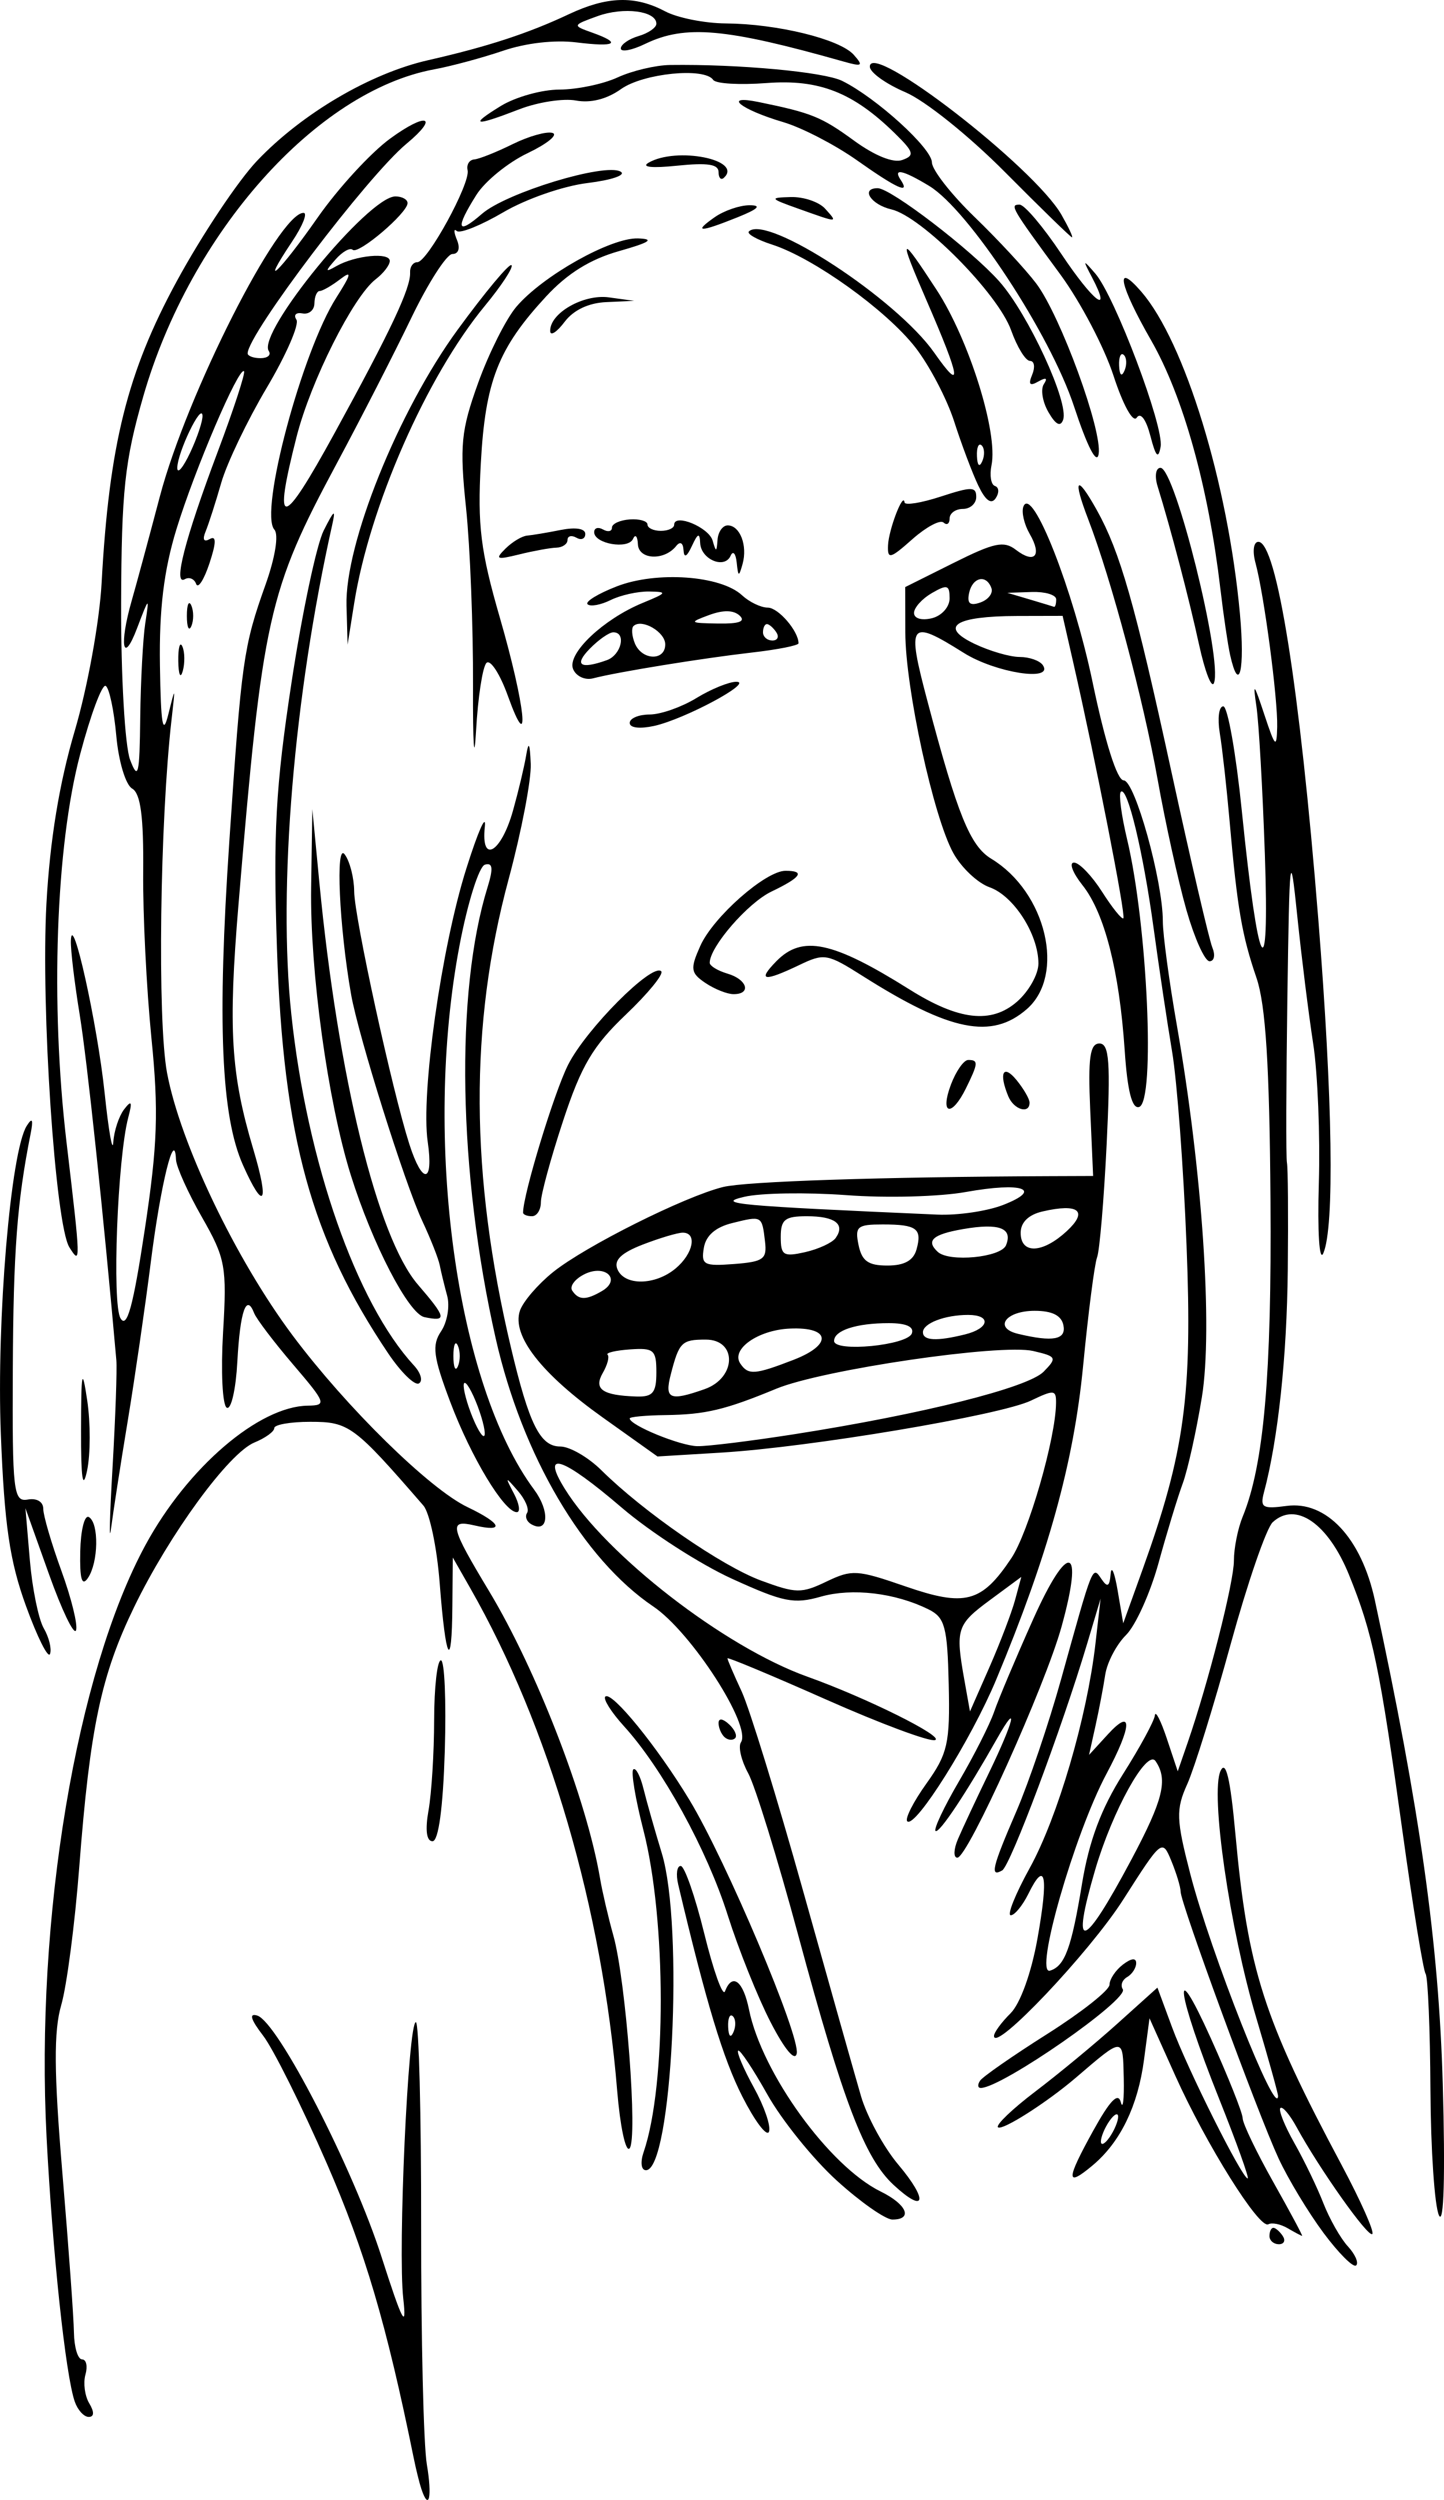 <?xml version="1.0" encoding="UTF-8"?>
<svg version="1.1" viewBox="0 0 485.18 839.74" xmlns="http://www.w3.org/2000/svg">
<path d="m141.57 836.02c-0.64-1.89-1.79-6.56-2.56-10.35-9.16-45.05-16.4-69.58-29.23-99.03-8.35-19.14-17.96-38.43-21.37-42.86-4.2-5.46-4.83-7.64-1.97-6.75 6.89 2.12 32.16 51.16 41.72 80.95 7.03 21.92 8.55 24.85 7.34 14.16-1.86-16.35 1.63-92.89 4.23-92.89 1.02 0 1.81 30.77 1.77 68.37-0.04 37.61 0.81 73.66 1.91 80.12 1.85 10.99 0.74 16-1.84 8.28zm-116.47-29.37c-3.08-8.98-7.44-49.94-9.45-88.72-3.81-73.54 9.99-156.16 33.25-199 14.12-26.01 38.05-46.53 54.53-46.77 6.41-0.09 6.14-0.85-4.95-13.83-6.46-7.56-12.35-15.33-13.1-17.27-2.6-6.75-4.72-0.6-5.63 16.3-0.5 9.35-2.1 16.32-3.56 15.49s-2.01-12.23-1.24-25.32c1.31-22.15 0.81-24.84-7.11-38.7-4.68-8.19-8.6-16.89-8.71-19.34-0.45-10.75-5.16 8.34-8.43 34.23-1.92 15.2-5.44 39.44-7.83 53.87-2.39 14.44-4.89 30.6-5.57 35.91-0.68 5.32-0.45-4 0.52-20.72 0.97-16.71 1.54-32.87 1.27-35.91-4.29-48.68-9.81-100.7-12.31-116.02-1.74-10.64-3.08-21.83-2.97-24.86 0.36-10.62 8.89 27.81 11.34 51.1 1.36 12.92 2.67 20.37 2.92 16.58 0.24-3.8 1.89-8.77 3.64-11.05 2.5-3.24 2.81-2.63 1.38 2.76-3.62 13.75-5.5 62.65-2.59 67.45 2.17 3.59 4.25-4.02 8.14-29.79 4.31-28.5 4.7-39.87 2.23-64.45-1.64-16.41-2.89-41.45-2.76-55.65 0.17-18.6-0.86-26.43-3.71-28.06-2.19-1.25-4.56-9.15-5.33-17.75-0.77-8.53-2.37-16.06-3.56-16.74s-5.05 9.64-8.57 22.94c-8.21 30.97-10.07 83.85-4.59 130.34 4.81 40.75 4.83 41.44 0.97 35.32-4.74-7.53-9.63-80.66-7.72-115.44 1.17-21.28 4.31-40.43 9.5-58.01 4.3-14.54 8.33-36.71 9.04-49.72 2.53-46.36 8.62-70.8 25.28-101.41 8.44-15.51 20.58-33.7 26.98-40.43 15.11-15.88 38.04-29.35 57.46-33.76 19.84-4.51 33.63-9.01 47.23-15.423 12.88-6.072 22.26-6.354 32.43-0.973 4.11 2.171 13.25 3.996 20.32 4.046 17.38 0.13 38.36 5.28 43.03 10.55 3.34 3.77 2.88 4.05-3.64 2.2-39.44-11.16-53.01-12.37-66.43-5.89-4.51 2.18-8.21 2.87-8.21 1.55 0-1.33 2.69-3.2 5.98-4.17 3.28-0.96 5.97-2.83 5.97-4.14 0-4.314-10.98-5.731-19.76-2.551-8.48 3.071-8.51 3.151-1.89 5.511 10.2 3.62 8.07 4.97-5.25 3.31-7.27-0.9-16.93 0.2-24.63 2.82-6.96 2.36-17.36 5.17-23.11 6.23-39.6 7.3-81.95 54.89-97.76 109.86-6.25 21.73-7.32 31.73-7.44 69.57-0.08 24.34 1.28 47.93 3.01 52.49 2.72 7.13 3.19 5.16 3.41-14.16 0.15-12.34 0.91-26.64 1.7-31.77 1.39-9.01 1.3-8.95-2.76 1.73-4.78 12.61-6.1 5.71-1.78-9.35 1.58-5.49 5.81-21.17 9.42-34.85 9.06-34.39 39.93-95.31 48.29-95.31 1.43 0-0.3 4.36-3.86 9.67-11.35 17-4.29 10.35 8.61-8.1 6.83-9.77 17.76-21.68 24.29-26.47 12.28-9 16.77-7.64 5.55 1.69-13.08 10.86-53.34 63.97-53.37 70.41 0 0.88 1.95 1.61 4.34 1.61s3.63-1.07 2.76-2.39c-4.07-6.08 33.49-51.94 42.54-51.94 2.25 0 4.09 1.01 4.09 2.25 0 3.32-16.56 17.41-18.44 15.68-0.88-0.82-3.47 0.64-5.76 3.25-3.61 4.11-3.56 4.41 0.32 2.21 6.37-3.6 17.91-4.71 17.91-1.72 0 1.38-2.12 4.15-4.72 6.14-7.56 5.81-21.83 34.2-26.61 52.96-8.02 31.5-5.04 31.24 12.68-1.09 19.08-34.81 25.74-48.97 25.47-54.13-0.1-1.9 0.99-3.45 2.42-3.45 3.4 0 17.9-26.5 16.91-30.9-0.43-1.86 0.57-3.49 2.22-3.62 1.64-0.13 7.44-2.44 12.89-5.13 5.44-2.69 11.49-4.38 13.43-3.77s-1.84 3.67-8.41 6.81c-6.57 3.13-14.3 9.43-17.17 13.98-7.2 11.42-6.54 13.69 1.85 6.39 8.17-7.1 41.33-17.2 46.59-14.19 1.98 1.13-2.92 2.83-11.09 3.83-8.23 1.01-20.63 5.32-28.34 9.84-7.54 4.42-14.57 7.24-15.62 6.27-1.05-0.98-1.03 0.36 0.06 2.98 1.16 2.81 0.55 4.75-1.51 4.75-1.91 0-8.11 9.63-13.79 21.41-5.67 11.77-16.97 33.84-25.12 49.03-23.03 42.96-24.89 51.31-32.98 148.13-3.49 41.75-2.57 56.85 4.98 82.15 5.47 18.32 3.61 21.2-3.46 5.34-7.36-16.51-8.69-47.88-4.59-108.81 4.08-60.74 4.73-65.34 12.15-86.15 3.26-9.14 4.5-16.84 2.98-18.52-5.16-5.76 9.29-59.85 20.81-77.91 5.06-7.95 5.35-9.3 1.32-6.21-2.84 2.18-5.94 3.97-6.89 3.97-0.94 0-1.74 1.86-1.78 4.14-0.03 2.28-1.83 3.8-4.01 3.39-2.17-0.42-3.09 0.52-2.04 2.09 1.05 1.58-3.44 11.86-9.96 22.86-6.53 11-13.41 25.37-15.29 31.92s-4.24 13.9-5.25 16.34c-1.15 2.76-0.63 3.73 1.38 2.58 2.25-1.29 2.22 1.16-0.11 8.19-1.83 5.52-3.84 8.62-4.46 6.89-0.62-1.72-2.33-2.44-3.81-1.59-4.04 2.31 0.05-13.54 11.06-42.82 5.4-14.36 9.37-26.53 8.83-27.04-1.75-1.61-16.6 33.12-22.73 53.15-4.21 13.79-5.8 26.85-5.52 45.58 0.3 20.04 0.97 23.96 2.8 16.59 2.39-9.62 2.4-9.61 1.14 1.38-3.96 34.42-4.83 101.42-1.55 118.97 4.44 23.69 23.04 62.57 42.19 88.2 18.07 24.17 46 51.59 58.78 57.68 11.51 5.5 12.66 8.54 2.31 6.14-8.72-2.03-8.21 0.26 4.92 22.07 16.03 26.63 32.79 69.99 37.28 96.45 0.77 4.56 2.79 13.21 4.48 19.23 4.24 15.1 8.3 68.64 5.42 71.53-1.29 1.3-3.15-7.4-4.13-19.34-5.03-61.32-22.91-122.49-49.35-168.83l-5.89-10.33-0.14 16.35c-0.18 22.31-2.23 18.6-4.26-7.68-0.91-11.95-3.38-23.7-5.48-26.12-23.34-26.91-24.98-28.13-38.02-28.13-6.64 0-12.08 0.95-12.08 2.11s-2.99 3.33-6.65 4.83c-8.64 3.54-28.5 30.69-40.41 55.22-11.13 22.93-14.85 40.53-18.46 87.3-1.47 19.15-4.2 40.05-6.06 46.45-2.55 8.77-2.46 22.59 0.38 56.34 2.07 24.6 3.82 48.76 3.89 53.7 0.08 4.93 1.3 8.98 2.73 8.98 1.42 0 1.93 2.3 1.13 5.13-0.79 2.82-0.21 7.17 1.3 9.67 1.72 2.85 1.65 4.53-0.19 4.53-1.62 0-3.74-2.34-4.72-5.2zm42.94-667.09c-0.34-4.36-8.44 12.48-8.47 17.58-0.01 2.28 1.95-0.04 4.35-5.15s4.25-10.71 4.12-12.43zm376.65 610.46c-5.11-6.87-11.9-18.12-15.09-25-6.93-14.96-32.92-85.73-32.92-89.63 0-1.51-1.4-6.13-3.1-10.28-3.07-7.47-3.22-7.35-16.16 12.94-11.35 17.81-43.44 51.65-43.44 45.82 0-1.15 2.5-4.57 5.56-7.6 3.27-3.25 6.99-13.57 9.05-25.12 3.77-21.15 2.67-26.65-3.03-15.07-1.97 3.99-4.65 7.26-5.95 7.26-1.31 0 1.56-7.15 6.38-15.88 9.4-17.05 19.25-50.64 22.07-75.28l1.74-15.2-4.54 15.2c-8.52 28.51-25.77 74.53-28.53 76.1-4.2 2.41-3.39-0.97 4.78-19.88 4.14-9.58 10.91-29.57 15.04-44.42 10.83-38.94 10.47-38.05 13.54-33.58 2.02 2.96 2.72 2.57 3.08-1.7 0.26-3.04 1.32-0.56 2.35 5.52l1.88 11.05 6.46-17.95c14.21-39.51 16.8-58.53 14.82-108.98-1.01-25.91-3.19-55.19-4.85-65.06-1.66-9.88-4.45-28.52-6.21-41.44-3.52-25.79-8.83-47.9-11.02-45.88-0.77 0.72 0.18 7.91 2.11 15.99 6.86 28.68 9.53 88.17 4.03 89.89-2.38 0.74-3.93-5.36-4.85-19.1-1.8-26.68-6.76-46.08-14.17-55.4-3.32-4.18-4.6-7.6-2.86-7.6 1.75 0 5.99 4.41 9.42 9.79s6.66 9.4 7.17 8.92c0.9-0.83-9.26-52.68-16.79-85.7l-3.62-15.88-15.26 0.04c-20.96 0.06-26.38 3.59-14.35 9.35 5.08 2.43 11.92 4.42 15.19 4.42 3.26 0 6.77 1.24 7.78 2.76 3.77 5.63-15.89 2.57-26.58-4.14-18.35-11.52-19.24-10.35-12.21 16.17 10.14 38.3 14.35 48.68 21.48 53 18.48 11.2 25.04 39.09 11.9 50.51-11.81 10.27-25.72 7.47-54.99-11.05-12.06-7.64-13.03-7.81-21.49-3.75-11.93 5.7-14.15 5.33-7.67-1.29 8.72-8.91 18.91-6.75 44.8 9.5 16.49 10.36 27.42 11.6 36.05 4.1 3.97-3.45 7.22-9.23 7.22-12.84 0-9.81-8.3-22.76-16.42-25.62-3.95-1.39-9.41-6.52-12.13-11.4-6.67-11.92-16.15-55.42-16.18-74.24l-0.03-15.19 16.21-8.09c13.73-6.86 16.93-7.53 20.96-4.44 6.36 4.88 8.89 1.98 4.65-5.34-1.88-3.26-2.82-7.4-2.09-9.22 2.9-7.22 16.77 28.03 23.24 59.09 4.19 20.13 8.24 32.92 10.42 32.92 3.77 0 13.17 33.76 13.17 47.33 0 4.39 2.11 20.08 4.7 34.88 8.59 49.09 12.15 102.04 8.42 124.97-1.86 11.4-4.76 24.45-6.44 29.01-1.69 4.56-5.34 16.56-8.11 26.66-2.78 10.11-7.69 21-10.91 24.21-3.23 3.2-6.39 9.22-7.02 13.39-0.63 4.16-2.11 11.92-3.29 17.23l-2.14 9.67 6.32-6.9c8.4-9.17 8.19-2.93-0.44 13.21-10.8 20.2-24.48 67.85-18.99 66.16 4.98-1.54 7.19-7.53 10.76-29.26 2.36-14.31 6.42-25.18 13.75-36.75 5.72-9.03 10.54-17.91 10.71-19.73 0.18-1.82 1.98 1.67 4.01 7.75l3.68 11.04 3.34-9.66c7.01-20.34 15.53-53.85 15.53-61.12 0-4.17 1.32-10.8 2.94-14.74 7.12-17.34 9.78-47.57 9.35-106.47-0.33-45.2-1.62-65.54-4.72-74.58-4.87-14.2-6.44-23.35-9.01-52.49-1-11.4-2.49-24.76-3.31-29.7s-0.29-8.98 1.18-8.98 4.28 15.85 6.24 35.23c5.51 54.47 9.35 61.67 7.73 14.5-0.76-22.03-2.04-44.41-2.84-49.73-1.24-8.26-0.85-7.85 2.66 2.77 3.67 11.07 4.14 11.52 4.32 4.14 0.23-9.43-4.4-44.42-7.29-55.07-1.08-3.96-0.65-7.09 0.97-7.09 6.14 0 13.92 48.98 20.13 126.72 4.84 60.71 5.49 103.42 1.69 112.24-1.34 3.11-2-7.16-1.51-23.48 0.48-15.95-0.38-37.09-1.9-46.96-1.53-9.88-3.93-29.15-5.34-42.82-2.4-23.26-2.62-21.48-3.33 27.62-0.41 28.87-0.48 53.73-0.14 55.25s0.47 17.68 0.28 35.91c-0.29 29.3-3.27 57.1-8.01 74.83-1.35 5.08-0.44 5.62 7.6 4.53 13.35-1.82 25.16 10.81 29.67 31.69 15.14 70.22 21.47 115.24 22.81 162.44 0.87 30.51 0.38 47.59-1.26 44.2-1.48-3.04-2.77-22.06-2.88-42.27s-0.84-37.72-1.62-38.89c-0.79-1.18-4.22-22.24-7.62-46.79-7.8-56.34-10.09-67.38-18.06-87.09-7.03-17.39-17.97-24.97-25.7-17.81-2.12 1.96-8.48 20.43-14.14 41.03-5.66 20.61-12.22 41.76-14.59 46.99-3.82 8.48-3.7 11.8 1.07 30.22 6.84 26.39 28.96 82.35 29.47 74.54 0.05-0.77-3.24-12.58-7.31-26.25-8.96-30.1-15.54-75.64-12-83.05 1.77-3.71 3.27 2.65 4.94 20.89 4.2 45.97 9.41 62.24 35.76 111.61 6.4 12.01 11.03 22.41 10.27 23.11-1.38 1.28-17.74-21.82-25.45-35.93-2.28-4.18-4.72-7.06-5.43-6.4s1.4 5.94 4.68 11.74c3.29 5.8 7.68 14.89 9.75 20.21 2.08 5.32 5.78 11.85 8.24 14.52s3.71 5.55 2.78 6.41c-0.93 0.85-5.86-4.07-10.97-10.94zm-64.62-125.25c10.77-20.21 12.45-27 8.19-33.21-2.9-4.22-14.46 16.62-20.31 36.59-8.26 28.22-4.1 27.06 12.12-3.38zm-61.01-423.77c0-4.54-0.79-4.77-5.97-1.78-3.29 1.9-5.98 4.9-5.98 6.67 0 1.86 2.53 2.61 5.98 1.78 3.31-0.81 5.97-3.77 5.97-6.67zm14.05-3.45c-1.71-4.77-6.39-3.7-7.51 1.71-0.73 3.47 0.35 4.34 3.81 3.11 2.66-0.94 4.32-3.11 3.7-4.82zm21.77 3.79c0-1.52-3.69-2.64-8.21-2.49l-8.21 0.28 7.47 2.21c4.1 1.22 7.79 2.34 8.21 2.49 0.41 0.15 0.74-0.97 0.74-2.49zm71.65 549.74c0-1.52 0.59-2.76 1.32-2.76 0.72 0 2.15 1.24 3.16 2.76s0.42 2.76-1.32 2.76-3.16-1.24-3.16-2.76zm6.12-2.62c-2.39-1.4-5.31-1.99-6.49-1.32-3.01 1.73-20.91-26.86-31.26-49.9l-8.67-19.3-1.84 13.89c-2.06 15.6-7.95 27.72-17.28 35.53-9.01 7.54-8.98 4.97 0.16-11.57 5.68-10.27 8.42-13.12 9.32-9.66 0.7 2.69 1.15-0.93 0.99-8.04-0.32-14.03 0.07-14.03-16.15-0.15-9.72 8.32-24.74 17.88-26.11 16.62-0.82-0.76 4.85-6.18 12.6-12.06s20.14-16.12 27.53-22.77l13.44-12.09 4.95 13.4c5.2 14.09 23.53 50.7 25.38 50.7 0.6 0-3.76-12.12-9.67-26.93-14.21-35.61-16.11-49.85-2.66-20.03 5.82 12.91 10.61 24.94 10.64 26.73 0.02 1.79 4.65 11.42 10.27 21.41 5.63 9.99 9.99 18.14 9.71 18.12-0.29-0.03-2.48-1.19-4.86-2.58zm-56.96-37.44c0-1.52-1.3-0.9-2.9 1.38-1.59 2.28-2.89 5.39-2.89 6.91s1.3 0.9 2.89-1.38c1.6-2.28 2.9-5.39 2.9-6.91zm-94.56 21.41c-7.94-7.22-18.41-20.2-23.27-28.84-4.85-8.65-9.28-15.29-9.84-14.77-0.57 0.52 1.83 6.13 5.32 12.47 3.5 6.34 5.76 12.99 5.03 14.77-0.72 1.79-4.78-3.59-9.01-11.95-6.46-12.77-12.06-31.32-21.49-71.13-0.81-3.42-0.43-6.21 0.85-6.21 1.27 0 4.85 10.25 7.93 22.79 3.09 12.53 6.21 21.23 6.94 19.33 2.44-6.34 6.12-3.55 8.08 6.15 4.33 21.33 26.98 52.62 44.25 61.1 8.8 4.32 10.93 9.41 3.93 9.41-2.35 0-10.78-5.9-18.72-13.12zm-34.91-55.19c-0.99-0.92-1.69 0.71-1.56 3.62 0.14 3.22 0.85 3.88 1.8 1.67 0.86-1.99 0.76-4.37-0.24-5.29zm54.04 56.69c-9.74-9-16.98-27.94-32-83.68-6.96-25.83-14.56-50.42-16.88-54.64-2.32-4.23-3.41-8.89-2.42-10.37 3.66-5.48-16.69-37.02-29.41-45.59-23.59-15.9-44.11-50.77-53.01-90.12-12.57-55.58-13.67-116.21-2.73-151.48 1.98-6.4 1.75-8.39-0.89-7.6-1.97 0.59-5.81 12.8-8.52 27.12-12.39 65.28-1.1 147.58 25.06 182.79 5.44 7.33 4.8 14.92-0.97 11.62-1.56-0.89-2.18-2.59-1.39-3.79 0.8-1.19-0.6-4.52-3.1-7.4-4.31-4.97-4.38-4.92-1.29 0.97 1.79 3.42 2.2 6.2 0.91 6.18-4.24-0.06-15.31-18.41-22.31-36.96-5.75-15.24-6.25-19.13-3.11-23.79 2.07-3.07 2.99-8.43 2.05-11.92-0.95-3.49-2.08-8.14-2.51-10.33s-3.06-8.85-5.85-14.81c-5.93-12.68-21.49-62.2-23.94-76.19-3.98-22.71-5.27-51.1-2.14-46.96 1.72 2.28 3.16 7.87 3.19 12.43 0.07 8.69 12.83 67.14 18.55 84.95 4.41 13.74 8.2 13.22 6.16-0.84-2.34-16.14 4.57-65.1 12.95-91.68 3.95-12.55 6.76-18.91 6.24-14.13-1.38 12.7 5.48 8.78 9.46-5.41 1.79-6.36 3.77-14.67 4.41-18.47 0.85-5.07 1.26-4.33 1.56 2.76 0.22 5.32-3.12 22.72-7.42 38.68-13.24 49.07-12.99 99.38 0.79 157.46 6.09 25.71 9.8 33.15 16.53 33.15 3.17 0 9.39 3.58 13.82 7.96 14.2 14.05 40.51 32.22 53.68 37.08 11.77 4.34 13.53 4.37 21.96 0.33 8.59-4.11 10.27-4 26.48 1.6 20.11 6.96 25.65 5.5 35.63-9.44 5.8-8.69 14.9-40.25 15.03-52.11 0.05-4.5-0.64-4.57-8.45-0.83-10.29 4.92-74.3 15.67-104.01 17.46l-21.46 1.3-18.38-13.09c-20.69-14.73-30.62-27.51-27.85-35.83 1.01-3.05 6.03-8.9 11.16-13.02 10.84-8.69 44.09-25.34 57.09-28.57 7.6-1.89 53.26-3.4 109.94-3.65l14.42-0.06-0.98-22.25c-0.77-17.42-0.09-22.26 3.1-22.25 3.32 0.01 3.77 6.33 2.42 33.88-0.91 18.63-2.36 35.72-3.22 37.98s-2.97 18.68-4.69 36.49c-3.14 32.44-11.76 63.56-29.2 105.33-8.38 20.1-27.19 50.06-29.87 47.59-0.88-0.81 2.01-6.52 6.42-12.68 7.17-10.03 7.96-13.53 7.5-33.31-0.44-19.33-1.29-22.48-6.76-25.19-11.21-5.56-25.69-7.27-36.19-4.29-9.08 2.58-12.56 1.88-29.86-6-10.77-4.91-27.46-15.67-37.09-23.92-19.93-17.07-27.3-19.51-19.1-6.3 13.87 22.34 53.67 53.16 81.52 63.11 19.82 7.08 46.26 20.22 42.87 21.3-1.87 0.6-18.33-5.53-36.57-13.62s-33.17-14.32-33.17-13.85 2.14 5.47 4.77 11.12c2.62 5.65 11.9 35.76 20.62 66.9 8.72 31.15 17.49 62.23 19.49 69.07 2 6.83 7.63 17.17 12.52 22.97 10.21 12.12 9.15 16.76-1.56 6.84zm40.79-196.45 2.11-7.8-10.56 7.8c-11.13 8.21-11.62 9.75-8.59 26.74l1.9 10.66 6.51-14.8c3.58-8.15 7.46-18.32 8.63-22.6zm-73.88-55.77c43-6.75 78.26-15.6 83.5-20.97 4.58-4.68 4.37-5.11-3.54-6.94-10.89-2.53-70.78 6.27-86.29 12.67-17.23 7.12-23.8 8.68-37.27 8.86-6.6 0.08-11.99 0.59-11.99 1.12 0 2.27 16.95 9.22 22.75 9.32 3.48 0.06 18.25-1.77 32.84-4.06zm-106.67-9.34c-1.84-4.88-3.87-8.39-4.51-7.8s0.34 5.07 2.18 9.95 3.87 8.39 4.51 7.8-0.34-5.06-2.18-9.95zm60.04-11.4c0-7.53-0.85-8.27-8.83-7.71-4.86 0.35-8.26 1.15-7.57 1.79s-0.03 3.39-1.6 6.11c-3.15 5.46-0.17 7.55 11.28 7.93 5.53 0.18 6.72-1.25 6.72-8.12zm16.22 5.64c10.71-3.77 11-16.64 0.37-16.64-8.1 0-8.95 0.84-11.76 11.74-2.13 8.26-0.35 9.03 11.39 4.9zm-82.91-14.57c-0.83-1.9-1.51-0.35-1.51 3.45s0.68 5.35 1.51 3.45 0.83-5 0-6.9zm112.8 4.72c13.15-5.09 12.41-11.12-1.28-10.49-10.68 0.48-19.84 6.93-16.65 11.72 2.66 3.98 4.83 3.83 17.93-1.23zm39.73-8.87c0.8-2.24-1.9-3.45-7.73-3.45-10.89 0-18.4 2.44-18.4 5.98 0 3.89 24.7 1.5 26.13-2.53zm17.9 0.33c8.2-2.03 8.88-6.54 0.99-6.54-7.8 0-15.17 2.83-15.17 5.82 0 2.85 4.65 3.09 14.18 0.72zm33.02-3.09c-0.68-3.28-3.79-4.83-9.67-4.83-9.75 0-13.9 5.74-5.6 7.73 11.8 2.83 16.28 1.98 15.27-2.9zm-155.04-11.47c6.6-3.87 1.14-9.13-5.87-5.66-3.23 1.6-5.09 4.09-4.12 5.53 2.15 3.23 4.65 3.26 9.99 0.13zm24.76-7.6c5.93-4.97 7.32-12.01 2.38-12.01-1.7 0-7.73 1.8-13.41 3.99-7.3 2.83-9.8 5.25-8.54 8.29 2.34 5.64 12.69 5.49 19.57-0.27zm30.02-9.07c-1.04-8.69-0.97-8.65-11-6.17-5.66 1.4-8.88 4.22-9.56 8.37-0.94 5.67 0.01 6.17 10.17 5.39 9.9-0.76 11.11-1.64 10.39-7.59zm50.89 2.75c1.99-7.05 0.11-8.45-11.35-8.45-8.56 0-9.39 0.71-8.11 6.91 1.11 5.38 3.25 6.9 9.69 6.9 5.67 0 8.73-1.68 9.77-5.36zm-27.14-3.91c3.28-4.64-0.24-7.3-9.68-7.3-7.39 0-8.78 1.1-8.78 6.96 0 6.2 0.9 6.75 8.21 5.1 4.52-1.03 9.13-3.17 10.25-4.76zm57.22 2.46c2.39-5.77-2.31-7.55-14.42-5.44-10.23 1.77-12.58 3.89-8.51 7.65 3.85 3.56 21.23 1.88 22.93-2.21zm20.42-4.75c7.3-6.76 4.01-9.43-8.15-6.61-4.71 1.09-7.34 3.67-7.34 7.18 0 7.23 7.35 6.96 15.49-0.57zm-21.43-8.78c13.64-5.3 6.59-7.79-12.41-4.38-8.94 1.61-26.67 2.08-40.23 1.07-13.34-0.99-28.79-0.74-34.33 0.57-9.93 2.33-2.48 3.01 64.95 5.97 6.79 0.3 16.7-1.16 22.02-3.23zm-120.74 318.12c7.7-22.46 7.66-78.12-0.09-108.18-2.68-10.43-4.21-19.59-3.39-20.35s2.37 2.18 3.44 6.54c1.08 4.35 3.83 14.05 6.12 21.54 7.51 24.56 3.44 106.55-5.3 106.55-1.61 0-1.96-2.69-0.78-6.1zm113.03-23.97c0.9-1.35 11.06-8.41 22.57-15.69 11.51-7.27 20.93-14.72 20.93-16.55 0-1.82 2.02-4.86 4.48-6.75 2.83-2.17 4.48-2.36 4.48-0.51 0 1.62-1.37 3.72-3.03 4.68-1.67 0.95-2.33 2.79-1.47 4.09 2.24 3.34-40.68 33.17-47.72 33.17-1.03 0-1.13-1.1-0.24-2.44zm-70.38-19.67c-4.31-8.35-10.78-24.5-14.39-35.9-6.95-21.97-21.97-49.33-34.86-63.5-4.28-4.71-7.1-9.18-6.27-9.95 2.13-1.98 17.48 16.87 28.3 34.78 12.26 20.26 37.22 79.27 36.01 85.11-0.58 2.8-4.06-1.37-8.79-10.54zm62.94-61.45c1.46-3.42 6.13-13.4 10.38-22.18 8.47-17.51 10.23-24.8 2.8-11.66-10.38 18.38-19.55 32.14-20.7 31.07-0.67-0.62 2.89-8.15 7.91-16.73 5.03-8.59 10.32-19.05 11.77-23.26 1.44-4.21 7.33-18.18 13.09-31.04 11.85-26.48 17.21-25.15 9.58 2.39-5.54 20.02-31.53 77.62-35.01 77.62-1.36 0-1.27-2.79 0.18-6.21zm-177.87-9.67c1.02-5.7 1.87-19.37 1.89-30.39 0.02-11.01 1.04-20.03 2.27-20.03 1.23-0.01 1.82 13.67 1.31 30.39-0.59 19.18-2.11 30.39-4.13 30.39s-2.51-3.79-1.34-10.36zm99.44-24.63c-1.09-1.02-1.99-3.13-1.99-4.7 0-1.73 1.4-1.57 3.54 0.41 1.94 1.8 2.84 3.92 1.99 4.7-0.85 0.79-2.44 0.6-3.54-0.41zm-234.67-43.98c-5.49-15.08-7.28-27.24-8.47-57.78-1.49-38.24 3.29-95.05 8.72-103.59 1.87-2.93 2.24-2.13 1.27 2.76-4.54 22.88-5.78 39.26-5.97 79.13-0.19 41.05 0.21 44.53 5.02 43.67 3.06-0.55 5.22 0.75 5.22 3.14 0 2.24 2.75 11.63 6.11 20.86 3.36 9.24 5.56 18.21 4.89 19.94-0.68 1.74-4.78-6.79-9.11-18.94l-7.89-22.1 1.48 17.39c0.81 9.57 2.92 19.89 4.68 22.94 1.77 3.06 2.72 6.93 2.11 8.62s-4.24-5.53-8.06-16.04zm18.21-18.36c0.15-7.18 1.45-12.39 2.89-11.57 3.46 1.98 3.25 15.28-0.33 20.5-2.01 2.93-2.76 0.33-2.56-8.93zm0.27-40.8c0.04-19.92 0.36-21.42 2.08-9.89 1.12 7.48 1.1 18.05-0.05 23.49-1.46 6.9-2.07 2.8-2.03-13.6zm103.2-25.75c-25.87-38.46-35.24-72.53-37.37-135.85-1.31-38.91-0.47-54.25 4.88-89.44 3.55-23.36 8.42-46.36 10.82-51.11 3.58-7.08 4.09-7.39 2.82-1.72-12.87 57.67-18.21 121.67-13.7 164.19 5.26 49.59 21.81 96.97 41.21 118 2.32 2.51 3.07 5.22 1.66 6.02-1.4 0.8-6.04-3.74-10.32-10.09zm12.18-12.17c-5.33-1.11-17.52-24.63-24.76-47.76-7.69-24.57-13.74-68.47-13.31-96.64l0.4-26.24 2.32 24.22c6.3 65.63 19.52 119.65 33.15 135.49 9.6 11.15 9.87 12.53 2.2 10.93zm33.14-35.11c0-6.11 10.5-40.56 15.16-49.72 6.11-12.04 28.19-34.19 31.25-31.36 0.96 0.88-4.38 7.43-11.87 14.56-11.09 10.56-14.98 17.15-21.08 35.65-4.12 12.48-7.48 24.81-7.48 27.39s-1.35 4.69-2.99 4.69-2.99-0.55-2.99-1.21zm143.75-42.99c1.72-4.56 4.34-8.29 5.82-8.29 3.48 0 3.4 1.07-0.77 9.54-4.84 9.82-8.84 8.83-5.05-1.25zm19.28 3.92c-3.26-7.87-1.71-10.94 2.76-5.47 2.41 2.95 4.39 6.37 4.39 7.6 0 3.96-5.28 2.38-7.15-2.13zm-101.78-38.08c-4.97-3.36-5.15-4.72-1.7-12.45 4.36-9.73 21.94-25.22 28.63-25.22 6.74 0 5.24 2.21-4.71 6.97-7.95 3.8-20.73 18.54-20.76 23.93-0.01 1.03 2.68 2.67 5.96 3.64 6.66 1.95 8.14 6.9 2.06 6.9-2.15 0-6.41-1.7-9.48-3.77zm161.62-24.54c-2.71-9.5-7.03-29.08-9.61-43.51-4.86-27.2-15.55-67.32-23.38-87.71-5.3-13.79-3.94-15.31 2.84-3.17 7.88 14.09 12.84 31.47 25.2 88.34 6.47 29.75 12.62 56.17 13.68 58.7 1.05 2.54 0.62 4.61-0.95 4.61-1.58 0-5.08-7.77-7.78-17.26zm-239.69-75.28c0.08-19.75-0.97-46.62-2.34-59.71-2.19-20.95-1.71-25.98 4.05-41.98 3.6-10 9.38-21.53 12.85-25.61 8.86-10.42 31.82-23.31 40.91-22.97 5.66 0.21 4 1.32-6.44 4.28-9.66 2.73-17.32 7.5-24.44 15.19-16.16 17.47-20.46 28.45-21.97 56.12-1.15 20.85-0.09 29.38 6.42 51.88 8.59 29.7 10.41 47.69 2.65 26.14-2.62-7.28-5.84-12.25-7.14-11.04-1.31 1.2-2.9 11.51-3.53 22.9-0.64 11.39-1.1 4.55-1.02-15.2zm52.65 12.48c0-1.55 3.02-2.82 6.72-2.83 3.69-0.01 10.75-2.49 15.67-5.51 4.93-3.02 10.97-5.48 13.44-5.48 6.05 0.01-17.31 12.55-27.62 14.83-4.87 1.07-8.21 0.66-8.21-1.01zm191.3-26.29c-3.37-15.49-9.49-38.84-13.93-53.18-1.06-3.42-0.62-6.22 0.97-6.22 4.88 0 20.92 64.49 17.97 72.27-0.77 2.04-3.02-3.76-5.01-12.87zm-342.98 5.52c-0.06-4.56 0.56-6.76 1.38-4.89s0.87 5.6 0.11 8.29-1.42 1.16-1.49-3.4zm132.66 2.69c-2.14-5.16 10.15-16.81 23.5-22.28 8.11-3.33 8.3-3.68 2.04-3.78-3.8-0.06-9.63 1.23-12.94 2.88-3.32 1.64-6.8 2.28-7.73 1.41-0.93-0.86 3.51-3.58 9.87-6.04 13.35-5.16 34.84-3.63 41.99 2.99 2.48 2.3 6.38 4.17 8.67 4.17 3.55 0 10.34 7.89 10.34 11.99 0 0.72-7.05 2.12-15.67 3.1-16.69 1.91-45.32 6.56-53.38 8.67-2.69 0.7-5.69-0.7-6.69-3.11zm11.31-2.99c4.88-1.73 6.67-9.37 2.2-9.37-1.39 0-4.95 2.49-7.92 5.53-5.4 5.52-3.18 7.01 5.72 3.84zm19.65-5.31c0-4.18-7.87-8.75-10.65-6.18-0.78 0.73-0.58 3.37 0.45 5.87 2.38 5.73 10.2 5.96 10.2 0.31zm37.32-4.06c-1.01-1.52-2.44-2.76-3.16-2.76-0.73 0-1.32 1.24-1.32 2.76s1.42 2.76 3.16 2.76 2.33-1.24 1.32-2.76zm-12.33-5.61c-2.04-1.88-5.52-1.94-10.3-0.17-6.79 2.51-6.6 2.68 3.08 2.84 7.07 0.12 9.33-0.71 7.22-2.67zm164.8 13.21c-0.76-3.42-2.23-13.38-3.26-22.13-4.03-34.36-12.52-64.79-23.3-83.57-10.7-18.66-12.34-26.75-3.3-16.34 14.6 16.83 29.13 64.24 33.16 108.23 1.74 18.92-0.27 27.33-3.3 13.81zm-296.89-16.53c-0.59-20.73 17.43-65.45 37.35-92.71 9.21-12.6 17.35-22.36 18.08-21.68s-3.32 6.86-9 13.74c-19.53 23.69-38.68 67.28-43.85 99.85l-2.21 13.88-0.37-13.08zm-53.64 3.41c0-3.8 0.68-5.36 1.51-3.46 0.82 1.9 0.82 5.01 0 6.91-0.83 1.9-1.51 0.35-1.51-3.45zm184.74-17.96c-0.32-3.04-1.24-4.04-2.04-2.23-2.01 4.59-9.97 1.25-10.23-4.28-0.16-3.54-0.77-3.33-2.77 0.99-1.73 3.72-2.65 4.17-2.82 1.38-0.15-2.46-1.15-3.02-2.45-1.38-4.01 5.05-12.63 4.66-12.88-0.57-0.13-2.73-0.87-3.54-1.64-1.8-1.61 3.64-13.05 1.65-13.05-2.26 0-1.44 1.34-1.84 2.98-0.9 1.65 0.94 2.99 0.66 2.99-0.63s2.69-2.52 5.97-2.75 5.97 0.54 5.97 1.71 2.02 2.13 4.48 2.13 4.48-0.92 4.48-2.04c0-3.96 11.64 0.83 12.93 5.32 1.14 3.98 1.34 3.95 1.65-0.29 0.19-2.66 1.73-4.83 3.42-4.83 4.12 0 6.72 6.77 4.99 12.96-1.25 4.45-1.47 4.4-1.98-0.53zm-77.67-4.64c2.28-2.26 5.55-4.22 7.27-4.36 1.71-0.14 6.81-1 11.32-1.9 4.98-0.99 8.21-0.47 8.21 1.34 0 1.64-1.34 2.21-2.98 1.27s-2.99-0.59-2.99 0.76c0 1.36-1.68 2.52-3.73 2.58s-7.67 1.08-12.49 2.27c-7.67 1.89-8.24 1.64-4.61-1.96zm128.52-1.06c0.21-5.31 5.15-18.18 5.55-14.45 0.11 1.07 5.58 0.19 12.15-1.95 10.39-3.39 11.94-3.38 11.94 0.12 0 2.21-2.01 4.02-4.48 4.02-2.46 0-4.47 1.45-4.47 3.23 0 1.77-0.92 2.37-2.04 1.34-1.11-1.03-5.82 1.48-10.45 5.58-7.48 6.64-8.39 6.87-8.2 2.11zm30.33-20.11c-2-4.17-5.64-13.85-8.1-21.51s-8.36-18.89-13.1-24.96c-9.81-12.53-34.12-29.96-48.05-34.46-5.15-1.66-8.67-3.66-7.81-4.45 6.18-5.73 49.58 22.68 62.26 40.75 9.63 13.73 8.91 8.93-2.67-17.74-9.52-21.94-8.98-22.46 3.48-3.34 10.9 16.73 20.69 47.99 18.43 58.89-0.7 3.41-0.17 6.55 1.18 6.98s1.46 2.28 0.23 4.1c-1.48 2.21-3.44 0.79-5.85-4.26zm1.12-13.5c-1-0.92-1.7 0.72-1.57 3.63 0.14 3.22 0.85 3.87 1.8 1.67 0.86-2 0.76-4.38-0.23-5.3zm31.06-13.05c-8-24.32-35.43-66.06-48.69-74.1-8.85-5.36-12.28-6.08-9.55-2 3.31 4.97-1.21 2.93-14.77-6.65-7.33-5.17-18.43-10.92-24.66-12.76-14.47-4.28-20.64-9.29-8.34-6.77 17.88 3.66 21.09 4.96 32.15 13.02 6.93 5.04 13.12 7.53 16.12 6.46 4.23-1.5 3.94-2.64-2.24-8.73-14.18-13.97-25.61-18.48-43.35-17.12-9 0.69-17.06 0.22-17.91-1.05-2.87-4.3-23.5-2.25-30.99 3.08-4.75 3.38-10.18 4.76-15.13 3.84-4.25-0.79-12.84 0.54-19.08 2.96-15.14 5.85-16.99 5.51-6.15-1.14 4.93-3.02 13.79-5.49 19.69-5.5 5.91-0.01 14.69-1.85 19.53-4.08 4.83-2.23 12.76-4.11 17.62-4.18 23.01-0.32 51.76 2.33 57.85 5.35 11.44 5.66 30.1 22.62 30.14 27.38 0.02 2.48 6.47 10.73 14.33 18.33 7.86 7.59 17.18 17.65 20.72 22.34 8.16 10.83 22.3 49.5 20.96 57.34-0.62 3.65-3.81-2.55-8.25-16.02zm25.64 9.86c-1.45-5.57-3.3-8.04-4.59-6.11-1.23 1.84-4.59-4.24-7.81-14.14-3.11-9.55-11.14-24.82-17.83-33.94-16.57-22.55-17.11-23.48-13.71-23.48 1.64 0 7.97 7.48 14.06 16.62 10.72 16.06 17.19 20.98 10.26 7.79-3.17-6.02-3.09-6.11 1.1-1.28 6.57 7.56 23.15 51.49 21.97 58.17-0.77 4.31-1.62 3.42-3.45-3.63zm-8.94-27.19c-0.99-0.92-1.69 0.71-1.56 3.62 0.14 3.22 0.85 3.87 1.8 1.67 0.86-1.99 0.76-4.38-0.24-5.29zm-25.32 19.21c-1.99-3.45-2.68-7.67-1.53-9.4 1.37-2.06 0.74-2.36-1.87-0.87-2.87 1.64-3.43 1-2.04-2.33 1.05-2.53 0.71-4.6-0.76-4.6-1.46 0-4.31-4.62-6.32-10.27-4.41-12.36-30.07-38.26-40.26-40.63-6.88-1.6-10.43-7.11-4.58-7.11 4.41 0 31.46 20.73 40.86 31.31 9.72 10.93 23.5 40.78 21.45 46.47-0.9 2.51-2.49 1.69-4.95-2.57zm-167.39-27.13c-0.31-6 11.11-12.6 19.73-11.41l8.47 1.17-9.34 0.42c-5.95 0.26-11.03 2.66-14.02 6.63-2.58 3.42-4.76 4.85-4.84 3.19zm152.84-53.45c-12.14-12.23-26.85-24.03-33.51-26.87-6.52-2.78-11.89-6.63-11.94-8.55-0.2-9.13 55.29 33.74 64.42 49.77 2.38 4.17 3.96 7.56 3.5 7.52-0.45-0.04-10.56-9.88-22.47-21.87zm-97.59 15.12c3.18-2.23 8.48-4.04 11.76-4.03 4.14 0.01 2.88 1.26-4.07 4.05-12.75 5.12-15.03 5.12-7.69-0.02zm28.18-2.85c-9.73-3.46-9.91-3.73-2.6-3.93 4.31-0.12 9.52 1.65 11.56 3.93 4.33 4.83 4.58 4.83-8.96 0zm-26.87-12.33c0-2.62-3.69-3.19-13.83-2.14-8.5 0.89-12.24 0.51-9.71-0.98 9.39-5.49 31.89-1.01 25.34 5.05-0.99 0.91-1.8 0.04-1.8-1.93z"/>
</svg>
